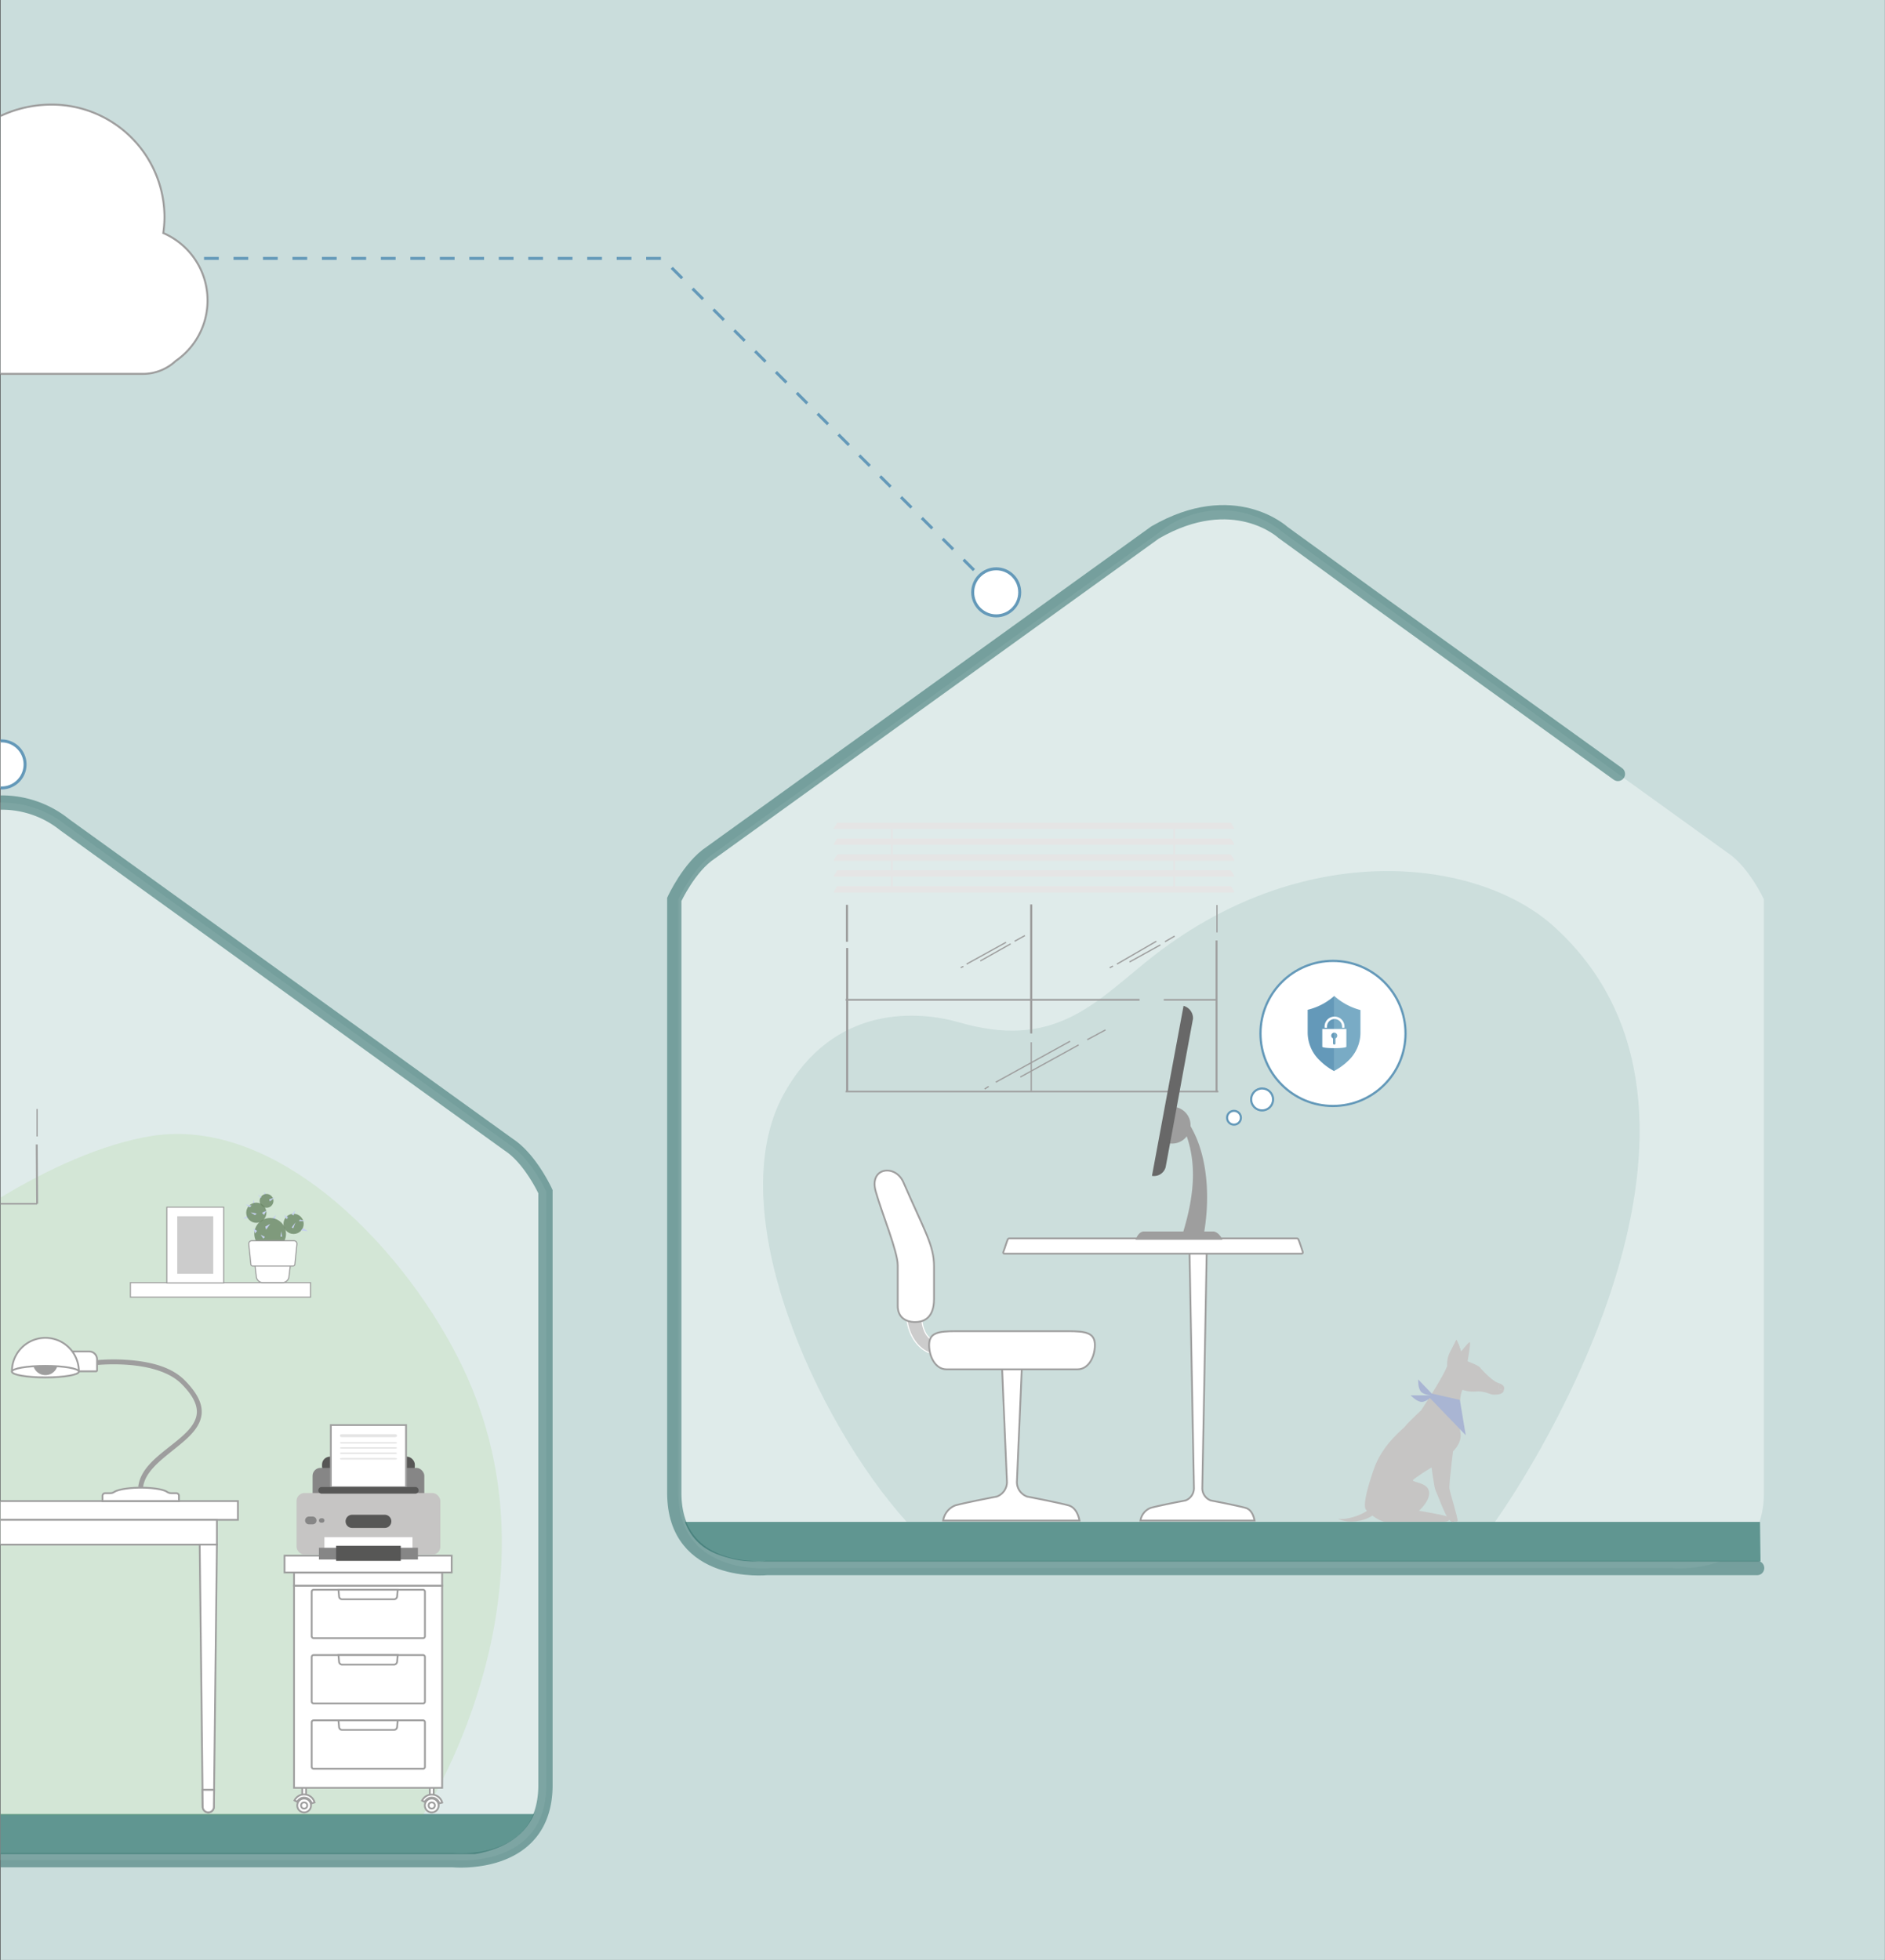 <svg xmlns="http://www.w3.org/2000/svg" id="Layer_6612d1c3b026c0" data-name="Layer 6" viewBox="0 0 455.27 473.33" aria-hidden="true" width="455px" height="473px"><rect x="0" y="0" width="455.27" height="473.33" fill="#333333" stroke="none"/><defs><linearGradient class="cerosgradient" data-cerosgradient="true" id="CerosGradient_ideeac98629" gradientUnits="userSpaceOnUse" x1="50%" y1="100%" x2="50%" y2="0%"><stop offset="0%" stop-color="#d1d1d1"/><stop offset="100%" stop-color="#d1d1d1"/></linearGradient><linearGradient/><style>.cls-1-612d1c3b026c0{fill:#cadddc;}.cls-10-612d1c3b026c0,.cls-18-612d1c3b026c0,.cls-2-612d1c3b026c0,.cls-25-612d1c3b026c0,.cls-27-612d1c3b026c0,.cls-32-612d1c3b026c0,.cls-33-612d1c3b026c0,.cls-8-612d1c3b026c0{fill:#fff;}.cls-2-612d1c3b026c0{opacity:0.4;}.cls-3-612d1c3b026c0,.cls-6-612d1c3b026c0{fill:#609691;}.cls-19-612d1c3b026c0,.cls-20-612d1c3b026c0,.cls-21-612d1c3b026c0,.cls-22-612d1c3b026c0,.cls-23-612d1c3b026c0,.cls-24-612d1c3b026c0,.cls-31-612d1c3b026c0,.cls-4-612d1c3b026c0,.cls-5-612d1c3b026c0{fill:none;}.cls-4-612d1c3b026c0,.cls-5-612d1c3b026c0{stroke:#3c7673;stroke-width:3.45px;opacity:0.6;}.cls-10-612d1c3b026c0,.cls-13-612d1c3b026c0,.cls-19-612d1c3b026c0,.cls-20-612d1c3b026c0,.cls-21-612d1c3b026c0,.cls-22-612d1c3b026c0,.cls-23-612d1c3b026c0,.cls-24-612d1c3b026c0,.cls-25-612d1c3b026c0,.cls-27-612d1c3b026c0,.cls-31-612d1c3b026c0,.cls-32-612d1c3b026c0,.cls-33-612d1c3b026c0,.cls-4-612d1c3b026c0,.cls-5-612d1c3b026c0,.cls-8-612d1c3b026c0{stroke-miterlimit:10;}.cls-5-612d1c3b026c0{stroke-linecap:round;}.cls-6-612d1c3b026c0{opacity:0.15;}.cls-7-612d1c3b026c0{fill:#7ac143;opacity:0.12;}.cls-10-612d1c3b026c0,.cls-19-612d1c3b026c0,.cls-20-612d1c3b026c0,.cls-21-612d1c3b026c0,.cls-22-612d1c3b026c0,.cls-23-612d1c3b026c0,.cls-24-612d1c3b026c0,.cls-32-612d1c3b026c0,.cls-8-612d1c3b026c0{stroke:#9e9e9e;}.cls-8-612d1c3b026c0{stroke-width:0.43px;}.cls-9-612d1c3b026c0{fill:#9e9e9e;}.cls-10-612d1c3b026c0,.cls-13-612d1c3b026c0{stroke-width:0.26px;}.cls-11-612d1c3b026c0{fill:#c5d0ee;}.cls-12-612d1c3b026c0{fill:#6b8766;opacity:0.8;}.cls-13-612d1c3b026c0{fill:#ccc;stroke:#fff;}.cls-14-612d1c3b026c0{fill:#575756;}.cls-15-612d1c3b026c0{fill:#868686;}.cls-16-612d1c3b026c0{fill:#e5e5e5;}.cls-17-612d1c3b026c0{fill:#c6c5c4;}.cls-19-612d1c3b026c0{stroke-width:0.52px;}.cls-20-612d1c3b026c0{stroke-width:0.3px;}.cls-21-612d1c3b026c0{stroke-width:0.42px;}.cls-22-612d1c3b026c0{stroke-width:0.38px;}.cls-23-612d1c3b026c0{stroke-width:0.38px;}.cls-24-612d1c3b026c0{stroke-width:0.46px;}.cls-25-612d1c3b026c0,.cls-27-612d1c3b026c0,.cls-31-612d1c3b026c0,.cls-33-612d1c3b026c0{stroke:#6499b9;}.cls-25-612d1c3b026c0{stroke-width:0.51px;}.cls-26-612d1c3b026c0{fill:#686868;}.cls-27-612d1c3b026c0{stroke-width:0.54px;}.cls-28-612d1c3b026c0{fill:#dcf0f5;}.cls-29-612d1c3b026c0{fill:#6499b9;}.cls-30-612d1c3b026c0{fill:#79abc5;}.cls-31-612d1c3b026c0{stroke-width:0.72px;stroke-dasharray:3.56;}.cls-32-612d1c3b026c0{stroke-width:0.48px;}.cls-33-612d1c3b026c0{stroke-width:0.72px;}.cls-34-612d1c3b026c0{fill:#a9b5d3;}</style></defs><rect class="cls-1-612d1c3b026c0" x="0.11" width="455.16" height="473.33"/><path class="cls-2-612d1c3b026c0" d="M935.47,657.59H826.54s-22.43,2.29-22.43-18.13V496.11s3.6-7.87,8.81-11.29l107.33-77.33a23.56,23.56,0,0,1,29.91,0l107.34,77.33c5.2,3.42,8.81,11.29,8.81,11.29V639.46c0,20.42-22.43,18.13-22.43,18.13H935" transform="translate(-640.27 -278.9)"/><path class="cls-2-612d1c3b026c0" d="M640.38,472.72a25,25,0,0,1,15.68,5.35l107.33,77.32c5.2,3.42,8.81,11.29,8.81,11.29V710c0,20.41-22.43,18.13-22.43,18.13H640.38" transform="translate(-640.27 -278.9)"/><path class="cls-2-612d1c3b026c0" d="M640.38,728.17" transform="translate(-640.27 -278.9)"/><path class="cls-3-612d1c3b026c0" d="M640.38,717H769.26c-2,4.73-6.39,8.27-14.29,9.67H640.38" transform="translate(-640.27 -278.9)"/><path class="cls-3-612d1c3b026c0" d="M1065.5,656l-243.26,0a22.23,22.23,0,0,1-5.83-.81c-2.23-.62-5.87-1.63-8.54-4.89a12.83,12.83,0,0,1-2.17-3.85l259.67,0Q1065.43,651.21,1065.5,656Z" transform="translate(-640.27 -278.9)"/><path class="cls-4-612d1c3b026c0" d="M640.38,472.72a24.23,24.23,0,0,1,15.48,5.35l107.33,77.32c5.21,3.42,8.81,11.29,8.81,11.29V710c0,20.41-22.43,18.13-22.43,18.13H640.38" transform="translate(-640.27 -278.9)"/><path class="cls-5-612d1c3b026c0" d="M1031.05,465.81l-58.76-42.26-22.13-16.06s-11.86-11-30.9,0L811.93,484.82c-5.21,3.42-8.81,11.29-8.81,11.29V639.46c0,20.42,22.42,18.13,22.42,18.13h239.14" transform="translate(-640.27 -278.9)"/><path class="cls-6-612d1c3b026c0" d="M1015.64,502.7c-18.46-16.73-61.07-21.84-98.45,8.4-13,10.55-22.68,21.23-45.26,14.71-9.47-2.74-30.23-4.66-42.35,17.29-15.53,28.15,8,79.26,29.68,103.35,8.15,0,138.49.27,141.89.27C1011.22,632.68,1065.24,547.65,1015.64,502.7Z" transform="translate(-640.27 -278.9)"/><path class="cls-7-612d1c3b026c0" d="M640.38,717.28c20.14,0,52,0,102,0,2.64-4.16,34.36-55.81,9.85-107.72-13.26-28.09-44.39-61.27-75.43-56.31-11.9,1.9-25.21,8.09-36.42,14.86" transform="translate(-640.27 -278.9)"/><polyline class="cls-8-612d1c3b026c0" points="0.11 362.52 57.44 362.52 57.44 367.05 0.11 367.05"/><polyline class="cls-8-612d1c3b026c0" points="0.11 367.05 52.37 367.05 52.37 373.03 0.11 373.03"/><path class="cls-8-612d1c3b026c0" d="M690.56,716.59h0a1.35,1.35,0,0,1-1.35-1.34l-.73-63.33h4.16l-.73,63.33A1.34,1.34,0,0,1,690.56,716.59Z" transform="translate(-640.27 -278.9)"/><path class="cls-8-612d1c3b026c0" d="M689.16,711.15l.05,4.1a1.35,1.35,0,0,0,1.35,1.34h0a1.34,1.34,0,0,0,1.35-1.34l.05-4.1Z" transform="translate(-640.27 -278.9)"/><path class="cls-9-612d1c3b026c0" d="M674.79,638.2c.39-3.6,3.83-6.32,7.17-9s6.77-5.34,7-9c.15-2.45-1.18-5-4.06-7.92s-7.39-4.46-13.64-4.94a47.21,47.21,0,0,0-8.5.12l.14,1.17a47.15,47.15,0,0,1,8.3-.11c4.09.31,9.64,1.36,12.87,4.59,2.62,2.62,3.84,4.92,3.72,7-.19,3.11-3.27,5.54-6.54,8.12-3.52,2.78-7.17,5.65-7.61,9.75Z" transform="translate(-640.27 -278.9)"/><path class="cls-8-612d1c3b026c0" d="M663.43,610.08h-7.11v-4.8h5.47a1.9,1.9,0,0,1,1.9,1.9v2.65A.25.25,0,0,1,663.43,610.08Z" transform="translate(-640.27 -278.9)"/><path class="cls-8-612d1c3b026c0" d="M643.13,610.08a8.08,8.08,0,1,1,16.16,0Z" transform="translate(-640.27 -278.9)"/><ellipse class="cls-8-612d1c3b026c0" cx="10.94" cy="331.26" rx="8.08" ry="1.39"/><path class="cls-9-612d1c3b026c0" d="M651.21,608.77c1,0,2,0,2.88.09a3,3,0,0,1-5.75,0C649.23,608.8,650.2,608.77,651.21,608.77Z" transform="translate(-640.27 -278.9)"/><path class="cls-8-612d1c3b026c0" d="M665,640.14v1.27h18.47v-1.27a.63.63,0,0,0-.63-.63h-1.18a1.94,1.94,0,0,1-1.09-.33c-.88-.6-3.39-1-6.33-1s-5.45.44-6.34,1a1.92,1.92,0,0,1-1.09.33h-1.17A.64.64,0,0,0,665,640.14Z" transform="translate(-640.27 -278.9)"/><rect class="cls-10-612d1c3b026c0" x="31.48" y="309.77" width="43.5" height="3.5"/><polygon class="cls-11-612d1c3b026c0" points="61.2 289.73 61.66 291.15 61.12 290.97 61.2 289.73"/><polygon class="cls-11-612d1c3b026c0" points="58.69 294.38 59.92 293.51 59.9 294.09 58.69 294.38"/><polygon class="cls-11-612d1c3b026c0" points="66.64 293.44 65.73 294.28 66.2 294.85 66.64 293.44"/><circle class="cls-12-612d1c3b026c0" cx="65.23" cy="297.98" r="3.83"/><path class="cls-10-612d1c3b026c0" d="M708.45,588.66h-4.69a1.6,1.6,0,0,1-1.6-1.42l-.64-5.36h9.17l-.64,5.36A1.6,1.6,0,0,1,708.45,588.66Z" transform="translate(-640.27 -278.9)"/><path class="cls-10-612d1c3b026c0" d="M711,584.66h-9.7a.46.46,0,0,1-.46-.42l-.5-4.9a.72.72,0,0,1,.71-.79h10.21a.72.72,0,0,1,.71.79l-.5,4.9A.48.48,0,0,1,711,584.66Z" transform="translate(-640.27 -278.9)"/><polygon class="cls-11-612d1c3b026c0" points="63.9 288.91 63.76 287.79 64.33 288.62 63.9 288.91"/><circle class="cls-12-612d1c3b026c0" cx="61.89" cy="292.88" r="2.44"/><circle class="cls-12-612d1c3b026c0" cx="70.89" cy="295.57" r="2.44"/><circle class="cls-12-612d1c3b026c0" cx="64.36" cy="290.02" r="1.67"/><polygon class="cls-11-612d1c3b026c0" points="59.27 290.89 60.75 291.17 60.33 291.56 59.27 290.89"/><polygon class="cls-11-612d1c3b026c0" points="73.2 296.6 74.35 297.35 72.65 297.13 73.2 296.6"/><polygon class="cls-11-612d1c3b026c0" points="60.5 292.79 61.98 293.07 61.56 293.46 60.5 292.79"/><polygon class="cls-11-612d1c3b026c0" points="61.24 296.71 62.07 297.26 61.59 297.88 61.24 296.71"/><polygon class="cls-11-612d1c3b026c0" points="67.73 298.66 67.92 297.36 68.14 298.63 67.73 298.66"/><polygon class="cls-11-612d1c3b026c0" points="68.59 293.44 69.25 294.46 69.54 293.95 68.59 293.44"/><polygon class="cls-11-612d1c3b026c0" points="70.43 296.42 71.34 295.23 70.82 296.64 70.43 296.42"/><polygon class="cls-11-612d1c3b026c0" points="64.37 292.36 63.26 292.89 63.73 293.41 64.37 292.36"/><polygon class="cls-11-612d1c3b026c0" points="70.4 293.28 71.37 292.26 70.89 293.51 70.4 293.28"/><polygon class="cls-11-612d1c3b026c0" points="72.43 294.53 73.8 294.91 72.18 294.91 72.43 294.53"/><polygon class="cls-11-612d1c3b026c0" points="62.93 298.2 63.97 298.71 63.59 299.13 62.93 298.2"/><polygon class="cls-11-612d1c3b026c0" points="62.25 288.51 62.92 289.31 63.15 289.07 62.25 288.51"/><polygon class="cls-11-612d1c3b026c0" points="65.01 289.64 66.38 289.19 65.15 290.15 65.01 289.64"/><polygon class="cls-11-612d1c3b026c0" points="64.05 296.24 65.24 295.57 64.26 296.97 64.05 296.24"/><rect class="cls-10-612d1c3b026c0" x="40.28" y="291.53" width="13.72" height="18.32"/><rect class="cls-13-612d1c3b026c0" x="42.66" y="293.6" width="8.96" height="14.17"/><path class="cls-8-612d1c3b026c0" d="M714.4,716.59h0Z" transform="translate(-640.27 -278.9)"/><circle class="cls-8-612d1c3b026c0" cx="73.44" cy="436.03" r="1.67"/><circle class="cls-8-612d1c3b026c0" cx="73.44" cy="436.03" r="0.75"/><rect class="cls-8-612d1c3b026c0" x="72.97" y="430.43" width="0.93" height="3.43"/><path class="cls-8-612d1c3b026c0" d="M714.86,712.31h0Z" transform="translate(-640.27 -278.9)"/><path class="cls-8-612d1c3b026c0" d="M715.53,714.42a1.9,1.9,0,0,0-1.82-1.38,1.88,1.88,0,0,0-1.68,1l-.65-.33a2.59,2.59,0,0,1,2.33-1.44,2.62,2.62,0,0,1,2.52,1.92Z" transform="translate(-640.27 -278.9)"/><circle class="cls-8-612d1c3b026c0" cx="104.26" cy="436.03" r="1.67"/><circle class="cls-8-612d1c3b026c0" cx="104.26" cy="436.03" r="0.75"/><rect class="cls-8-612d1c3b026c0" x="103.8" y="430.43" width="0.93" height="3.43"/><path class="cls-8-612d1c3b026c0" d="M745.69,712.31h0Z" transform="translate(-640.27 -278.9)"/><path class="cls-8-612d1c3b026c0" d="M746.35,714.42a1.88,1.88,0,0,0-3.5-.34l-.65-.33a2.6,2.6,0,0,1,2.34-1.44,2.63,2.63,0,0,1,2.52,1.92Z" transform="translate(-640.27 -278.9)"/><rect class="cls-8-612d1c3b026c0" x="71" y="382.94" width="35.78" height="48.83"/><rect class="cls-8-612d1c3b026c0" x="71" y="379.76" width="35.78" height="3.18"/><path class="cls-8-612d1c3b026c0" d="M742.38,674.52H716a.47.47,0,0,1-.46-.46V663.29a.47.47,0,0,1,.46-.46h26.43a.46.46,0,0,1,.46.46v10.77A.46.46,0,0,1,742.38,674.52Z" transform="translate(-640.27 -278.9)"/><path class="cls-8-612d1c3b026c0" d="M722,662.83l.14,1.62a.75.75,0,0,0,.76.69H735.4a.75.75,0,0,0,.76-.69l.14-1.62Z" transform="translate(-640.27 -278.9)"/><path class="cls-8-612d1c3b026c0" d="M742.38,690.28H716a.46.46,0,0,1-.46-.45V679.06a.47.47,0,0,1,.46-.46h26.43a.46.46,0,0,1,.46.46v10.77A.45.45,0,0,1,742.38,690.28Z" transform="translate(-640.27 -278.9)"/><path class="cls-8-612d1c3b026c0" d="M722,678.6l.14,1.61a.76.76,0,0,0,.76.7H735.4a.76.76,0,0,0,.76-.7l.14-1.61Z" transform="translate(-640.27 -278.9)"/><path class="cls-8-612d1c3b026c0" d="M742.38,706.05H716a.46.46,0,0,1-.46-.46V694.83a.46.46,0,0,1,.46-.46h26.43a.45.45,0,0,1,.46.46v10.76A.45.45,0,0,1,742.38,706.05Z" transform="translate(-640.27 -278.9)"/><path class="cls-8-612d1c3b026c0" d="M722,694.37l.14,1.61a.76.76,0,0,0,.76.7H735.4a.76.76,0,0,0,.76-.7l.14-1.61Z" transform="translate(-640.27 -278.9)"/><rect class="cls-8-612d1c3b026c0" x="68.7" y="375.7" width="40.38" height="4.06"/><rect class="cls-14-612d1c3b026c0" x="77.76" y="351.79" width="22.42" height="4.25" rx="1.91"/><rect class="cls-15-612d1c3b026c0" x="75.48" y="354.5" width="26.99" height="10.33" rx="1.91"/><rect class="cls-8-612d1c3b026c0" x="79.89" y="344.16" width="18.17" height="15"/><path class="cls-16-612d1c3b026c0" d="M736.15,625.63c0,.19-.21.35-.47.35H722.81c-.26,0-.47-.16-.47-.35h0a.43.43,0,0,1,.47-.36h12.87a.43.43,0,0,1,.47.36Z" transform="translate(-640.27 -278.9)"/><path class="cls-16-612d1c3b026c0" d="M736.15,627.36c0,.09-.21.17-.47.17H722.81c-.26,0-.47-.08-.47-.17h0c0-.1.21-.18.47-.18h12.87c.26,0,.47.08.47.18Z" transform="translate(-640.27 -278.9)"/><path class="cls-16-612d1c3b026c0" d="M736.15,628.57c0,.1-.21.18-.47.18H722.81c-.26,0-.47-.08-.47-.18h0c0-.09.21-.17.47-.17h12.87c.26,0,.47.08.47.17Z" transform="translate(-640.27 -278.9)"/><path class="cls-16-612d1c3b026c0" d="M736.15,629.86c0,.1-.21.17-.47.17H722.81c-.26,0-.47-.07-.47-.17h0c0-.1.21-.18.47-.18h12.87c.26,0,.47.08.47.18Z" transform="translate(-640.27 -278.9)"/><path class="cls-16-612d1c3b026c0" d="M736.15,631.21c0,.1-.21.18-.47.18H722.81c-.26,0-.47-.08-.47-.18h0c0-.1.21-.18.47-.18h12.87c.26,0,.47.08.47.18Z" transform="translate(-640.27 -278.9)"/><rect class="cls-17-612d1c3b026c0" x="71.61" y="360.57" width="34.73" height="14.88" rx="1.91"/><rect class="cls-18-612d1c3b026c0" x="78.34" y="371.24" width="21.27" height="4.54"/><rect class="cls-15-612d1c3b026c0" x="77.01" y="373.79" width="23.92" height="2.84"/><rect class="cls-14-612d1c3b026c0" x="81.16" y="373.31" width="15.62" height="3.64"/><path class="cls-15-612d1c3b026c0" d="M716.7,646.1a.94.94,0,0,1-.93.94h-.9a.94.94,0,0,1-.93-.94h0a.94.94,0,0,1,.93-.94h.9a.94.94,0,0,1,.93.94Z" transform="translate(-640.27 -278.9)"/><path class="cls-15-612d1c3b026c0" d="M718.61,646.1a.53.53,0,0,1-.53.53h-.26a.53.53,0,0,1-.53-.53h0a.53.53,0,0,1,.53-.53h.26a.53.53,0,0,1,.53.53Z" transform="translate(-640.27 -278.9)"/><path class="cls-14-612d1c3b026c0" d="M734.77,646.31a1.6,1.6,0,0,1-1.59,1.6h-7.87a1.6,1.6,0,0,1-1.59-1.6h0a1.59,1.59,0,0,1,1.59-1.59h7.87a1.59,1.59,0,0,1,1.59,1.59Z" transform="translate(-640.27 -278.9)"/><path class="cls-14-612d1c3b026c0" d="M741.36,638.82a.79.79,0,0,1-.79.8H717.92a.79.79,0,0,1-.79-.8h0a.79.79,0,0,1,.79-.8h22.65a.79.79,0,0,1,.79.8Z" transform="translate(-640.27 -278.9)"/><path class="cls-16-612d1c3b026c0" d="M938.38,494.25c-.22-.35-.39-.67-.75-1.2a.39.39,0,0,0-.33-.14H842.73a.39.39,0,0,0-.33.14c-.25.36-.53.88-.75,1.2-.09.14,0,.2.27.2h96.19C938.35,494.45,938.46,494.39,938.38,494.25Z" transform="translate(-640.27 -278.9)"/><path class="cls-16-612d1c3b026c0" d="M938.38,490.41c-.22-.34-.39-.67-.75-1.19a.4.4,0,0,0-.33-.15H842.73a.4.4,0,0,0-.33.15c-.25.36-.53.87-.75,1.19-.09.14,0,.2.27.2h96.19C938.35,490.61,938.46,490.55,938.38,490.41Z" transform="translate(-640.27 -278.9)"/><path class="cls-16-612d1c3b026c0" d="M938.38,486.58c-.22-.35-.39-.67-.75-1.2a.39.39,0,0,0-.33-.14H842.73a.39.39,0,0,0-.33.14c-.25.36-.53.88-.75,1.2-.09.13,0,.19.27.19h96.19C938.35,486.77,938.46,486.71,938.38,486.58Z" transform="translate(-640.27 -278.9)"/><path class="cls-16-612d1c3b026c0" d="M938.38,482.74c-.22-.35-.39-.67-.75-1.2a.39.39,0,0,0-.33-.14H842.73a.39.39,0,0,0-.33.14c-.25.36-.53.88-.75,1.2-.09.14,0,.19.27.19h96.19C938.35,482.93,938.46,482.88,938.38,482.74Z" transform="translate(-640.27 -278.9)"/><path class="cls-16-612d1c3b026c0" d="M938.38,478.9c-.22-.34-.39-.67-.75-1.19a.4.4,0,0,0-.33-.15H842.73a.4.4,0,0,0-.33.15c-.25.36-.53.87-.75,1.19-.09.14,0,.2.27.2h96.19C938.35,479.1,938.46,479,938.38,478.9Z" transform="translate(-640.27 -278.9)"/><path class="cls-16-612d1c3b026c0" d="M855.85,478.24h-.37v15.44h.37Z" transform="translate(-640.27 -278.9)"/><path class="cls-16-612d1c3b026c0" d="M924.05,478.24h-.37v15.44h.37Z" transform="translate(-640.27 -278.9)"/><path class="cls-8-612d1c3b026c0" d="M898.36,642.46c-1.52-.42-6.27-1.42-10-2.12a3.75,3.75,0,0,1-2.48-3.53c0-.18,1.28-29.06,1.28-30.24H882.2c0,1.18,1.27,30.06,1.27,30.24a3.75,3.75,0,0,1-2.47,3.53c-3.74.7-8.49,1.7-10,2.12a4.72,4.72,0,0,0-2.94,3.66H901C900.66,644.37,899.83,642.88,898.36,642.46Z" transform="translate(-640.27 -278.9)"/><path class="cls-13-612d1c3b026c0" d="M866.5,602.64c-2.47,0-3.69-3-3.69-6.61h-3.56c-.12,5.21,3.31,9.91,7.38,9.91A6.65,6.65,0,0,0,866.5,602.64Z" transform="translate(-640.27 -278.9)"/><path class="cls-8-612d1c3b026c0" d="M857.09,584.47v9.8c0,2.44,1.54,3.91,4.21,3.91,3.83,0,4.56-3.14,4.56-5.57v-7.88c0-5.06-2.25-8.49-7.42-20.35-1.92-4.38-8.33-3.6-6.67,2.25C853.27,571.93,857.09,581.14,857.09,584.47Z" transform="translate(-640.27 -278.9)"/><path class="cls-8-612d1c3b026c0" d="M871.14,600.39c-4.17,0-6.47.31-6.47,3.34,0,2.85,1.54,5.87,4.21,5.87h31.63c2.67,0,4.21-3,4.21-5.87,0-3-2.3-3.34-6.47-3.34Z" transform="translate(-640.27 -278.9)"/><line class="cls-19-612d1c3b026c0" x1="249.06" y1="218.43" x2="249.06" y2="249.59"/><line class="cls-20-612d1c3b026c0" x1="249.06" y1="251.72" x2="249.06" y2="263.48"/><line class="cls-19-612d1c3b026c0" x1="204.61" y1="263.61" x2="204.61" y2="228.95"/><line class="cls-19-612d1c3b026c0" x1="204.56" y1="227.44" x2="204.56" y2="218.52"/><line class="cls-21-612d1c3b026c0" x1="204.23" y1="241.46" x2="275.24" y2="241.46"/><line class="cls-22-612d1c3b026c0" x1="281.08" y1="241.46" x2="293.93" y2="241.46"/><line class="cls-20-612d1c3b026c0" x1="293.93" y1="218.56" x2="293.93" y2="225.19"/><line class="cls-20-612d1c3b026c0" x1="233.46" y1="232.83" x2="242.99" y2="227.57"/><line class="cls-20-612d1c3b026c0" x1="236.77" y1="232.07" x2="244.09" y2="227.95"/><line class="cls-20-612d1c3b026c0" x1="245.06" y1="227.32" x2="247.54" y2="225.94"/><line class="cls-20-612d1c3b026c0" x1="240.5" y1="261.36" x2="258.45" y2="251.47"/><line class="cls-20-612d1c3b026c0" x1="246.44" y1="260.11" x2="260.52" y2="252.35"/><line class="cls-20-612d1c3b026c0" x1="262.59" y1="251.1" x2="267.01" y2="248.72"/><line class="cls-20-612d1c3b026c0" x1="269.77" y1="232.83" x2="279.29" y2="227.32"/><line class="cls-20-612d1c3b026c0" x1="272.81" y1="232.32" x2="280.26" y2="228.2"/><line class="cls-20-612d1c3b026c0" x1="281.36" y1="227.44" x2="283.71" y2="226.07"/><line class="cls-20-612d1c3b026c0" x1="232.03" y1="233.7" x2="232.68" y2="233.39"/><line class="cls-20-612d1c3b026c0" x1="268.02" y1="233.72" x2="268.82" y2="233.31"/><line class="cls-20-612d1c3b026c0" x1="238.8" y1="262.38" x2="237.81" y2="263"/><line class="cls-23-612d1c3b026c0" x1="294.27" y1="263.61" x2="204.23" y2="263.61"/><line class="cls-24-612d1c3b026c0" x1="293.83" y1="227.13" x2="293.83" y2="263.74"/><line class="cls-22-612d1c3b026c0" x1="0.11" y1="290.72" x2="8.94" y2="290.72"/><line class="cls-20-612d1c3b026c0" x1="8.94" y1="267.82" x2="8.94" y2="274.46"/><path class="cls-24-612d1c3b026c0" d="M649.12,555.3l.1,14.32" transform="translate(-640.27 -278.9)"/><circle class="cls-25-612d1c3b026c0" cx="304.84" cy="265.52" r="2.65"/><circle class="cls-25-612d1c3b026c0" cx="298.04" cy="269.94" r="1.67"/><path class="cls-8-612d1c3b026c0" d="M941.11,643.06c-1.27-.36-5.25-1.19-8.38-1.78a3.15,3.15,0,0,1-2.07-3c0-.15,1.06-56.13,1.06-57.12h-4.14c0,1,1.06,57,1.06,57.12a3.16,3.16,0,0,1-2.06,3c-3.14.59-7.12,1.42-8.39,1.78a3.92,3.92,0,0,0-2.47,3.06h27.57C943,644.65,942.35,643.41,941.11,643.06Z" transform="translate(-640.27 -278.9)"/><path class="cls-8-612d1c3b026c0" d="M954.91,581.19c-.29-.83-.51-1.61-1-2.88a.48.48,0,0,0-.44-.34H884.07a.5.5,0,0,0-.45.34c-.33.87-.7,2.11-1,2.88-.12.32,0,.47.35.47h71.56C954.88,581.66,955,581.52,954.91,581.19Z" transform="translate(-640.27 -278.9)"/><path class="cls-9-612d1c3b026c0" d="M916.53,576.31c-1.08,0-1.72,1.28-2,2h21c-.28-.67-1.15-2-2.26-2Z" transform="translate(-640.27 -278.9)"/><path class="cls-9-612d1c3b026c0" d="M927.75,551.4a4.45,4.45,0,0,1-5.16,3.61l1.54-8.76A4.45,4.45,0,0,1,927.75,551.4Z" transform="translate(-640.27 -278.9)"/><path class="cls-9-612d1c3b026c0" d="M927.52,550.38a20.4,20.4,0,0,0-.76,2.54c2.54,7,2,14.62-.76,23.65h5.09C932.33,569.47,932.48,558.39,927.52,550.38Z" transform="translate(-640.27 -278.9)"/><path class="cls-26-612d1c3b026c0" d="M918.5,562.88a2.92,2.92,0,0,0,3.3-2.08c2.66-14.27,3.76-20.48,6.61-35.85a3.09,3.09,0,0,0-2.28-3.13Z" transform="translate(-640.27 -278.9)"/><circle class="cls-27-612d1c3b026c0" cx="321.96" cy="249.58" r="17.52"/><path class="cls-28-612d1c3b026c0" d="M955.33,522.14h0v0Z" transform="translate(-640.27 -278.9)"/><path class="cls-28-612d1c3b026c0" d="M955.33,522.14h0v0Z" transform="translate(-640.27 -278.9)"/><path class="cls-28-612d1c3b026c0" d="M969.72,522.21v0Z" transform="translate(-640.27 -278.9)"/><path class="cls-28-612d1c3b026c0" d="M969.72,522.21v0Z" transform="translate(-640.27 -278.9)"/><path class="cls-18-612d1c3b026c0" d="M962.55,518.26a14.33,14.33,0,0,1-7.22,3.89l0,6.14c0,6.52,6.17,9.7,7.13,10.19.93-.43,7.21-3.61,7.24-10.13l0-6.13A14.33,14.33,0,0,1,962.55,518.26Z" transform="translate(-640.27 -278.9)"/><path class="cls-29-612d1c3b026c0" d="M962.53,519.43a15.08,15.08,0,0,1-6.42,3.34l0,5.52a9.31,9.31,0,0,0,3,6.79,14.52,14.52,0,0,0,3.38,2.48l.1,0V519.45Z" transform="translate(-640.27 -278.9)"/><path class="cls-30-612d1c3b026c0" d="M962.55,519.45v18.06a14.75,14.75,0,0,0,3.31-2.39,9.32,9.32,0,0,0,3-6.77l0-5.52A15.37,15.37,0,0,1,962.55,519.45Z" transform="translate(-640.27 -278.9)"/><path class="cls-18-612d1c3b026c0" d="M959.64,527.4v4.28c0,.48,5.82.48,5.82,0V527.4Zm3.2,2.28v1.21a.29.29,0,0,1-.29.29.3.3,0,0,1-.3-.29v-1.22a.72.72,0,1,1,1-.65A.74.74,0,0,1,962.84,529.68Z" transform="translate(-640.27 -278.9)"/><path class="cls-18-612d1c3b026c0" d="M965,527.1h-.59v-.29a1.81,1.81,0,0,0-3.62,0v.29h-.59v-.29a2.4,2.4,0,0,1,4.8,0Z" transform="translate(-640.27 -278.9)"/><polyline class="cls-31-612d1c3b026c0" points="35.02 62.4 159.95 62.4 238.64 141.09"/><path class="cls-32-612d1c3b026c0" d="M640.38,369.2h34.43a11.62,11.62,0,0,0,7.88-3.13,17.73,17.73,0,0,0-3-30.89,27.53,27.53,0,0,0,.29-3.77,27.24,27.24,0,0,0-27.25-27.25,28.94,28.94,0,0,0-12.32,2.73" transform="translate(-640.27 -278.9)"/><circle class="cls-33-612d1c3b026c0" cx="240.61" cy="143.05" r="5.68"/><path class="cls-33-612d1c3b026c0" d="M640.38,457.84a5.68,5.68,0,1,1,0,11.35" transform="translate(-640.27 -278.9)"/><path class="cls-17-612d1c3b026c0" d="M989.26,638.47c-.19-1.41.59-11.45.59-11.45l-4.05,4.57s.81,6.22,1.12,7c2,4.82,3.18,8.65,4.71,7.74C991.88,646.05,989.39,639.42,989.26,638.47Z" transform="translate(-640.27 -278.9)"/><path class="cls-17-612d1c3b026c0" d="M990.35,638.33c-.12-1.41,1.18-11.41,1.18-11.41l-4.28,4.36s.49,6.26.76,7c1.72,4.9,2.73,8.8,4.3,8C992.58,646,990.43,639.29,990.35,638.33Z" transform="translate(-640.27 -278.9)"/><path class="cls-17-612d1c3b026c0" d="M992.64,606s2.25-3,2.61-2.94-.68,5.52-.68,5.52l-2,.17Z" transform="translate(-640.27 -278.9)"/><path class="cls-17-612d1c3b026c0" d="M974,631.86s.15,8.76-3,11.49c-1.9,1.64-5.93,2.72-7.59,2.31,2.13,1.24,6.75.89,9.11-1.36a14.41,14.41,0,0,0,3.85-7.66Z" transform="translate(-640.27 -278.9)"/><path class="cls-17-612d1c3b026c0" d="M972.14,633.58c2.1-5.93,6.9-9.42,7.51-10.21s3.06-3.11,3.86-3.87c.37-.56,5.4-8.13,6.3-10.74a6.51,6.51,0,0,1,.78-3.52c1-1.9,1.39-2.76,1.39-2.76.44,0,1.71,4.79,1.71,4.79s3.42,1.2,4,1.84c1.11,1.29,3.39,3.62,4.8,3.89-.18.4-.47,1.19-.15,1.36a3.93,3.93,0,0,0,1.19.24c-.22.87-1,1.12-2.46,1.12-.91,0-1.94-.83-4-.79a8.33,8.33,0,0,1-3.58-.38c-.69,1.31-.88,5.79-.69,8.5,0,.47.2,1.75.23,1.94.48,3.73-4.1,6.11-4.28,6.5s-5.2,3.15-7.13,4.78c-.67.57,2.74.58,3.58,2.2,1.2,2.32-2.21,5.28-2.21,5.28s5.79,1,6.67,1.33c.4.17,1.58,1.33-.84,1.33H974.85c-1.4,0-4.19-2.18-4.71-3S970.05,639.52,972.14,633.58Z" transform="translate(-640.27 -278.9)"/><path class="cls-17-612d1c3b026c0" d="M1002.46,613c-.18.4-.47,1.19-.15,1.36a3.93,3.93,0,0,0,1.19.24,1.67,1.67,0,0,0,.07-.35C1003.65,613.65,1003.1,613.27,1002.46,613Z" transform="translate(-640.27 -278.9)"/><path class="cls-17-612d1c3b026c0" d="M995.23,611.4a2.26,2.26,0,0,0,1.64.66.81.81,0,0,0,.58-1,.8.8,0,0,0-1-.46A4.76,4.76,0,0,0,995.23,611.4Z" transform="translate(-640.27 -278.9)"/><path class="cls-17-612d1c3b026c0" d="M993.69,607.27l-2.13.79s-.35-2.91.91-4.73A22.42,22.42,0,0,1,993.69,607.27Z" transform="translate(-640.27 -278.9)"/><polygon class="cls-34-612d1c3b026c0" points="345.8 336.55 352.6 338.08 354.02 346.61 345.21 337.47 345.8 336.55"/><path class="cls-34-612d1c3b026c0" d="M983.53,615.05c-.85-.88-.72-3-.72-3l3.74,3.88S984.38,615.92,983.53,615.05Z" transform="translate(-640.27 -278.9)"/><path class="cls-34-612d1c3b026c0" d="M983.68,617.47c-1.22,0-2.7-1.59-2.7-1.59h5.39S984.9,617.47,983.68,617.47Z" transform="translate(-640.27 -278.9)"/></svg>